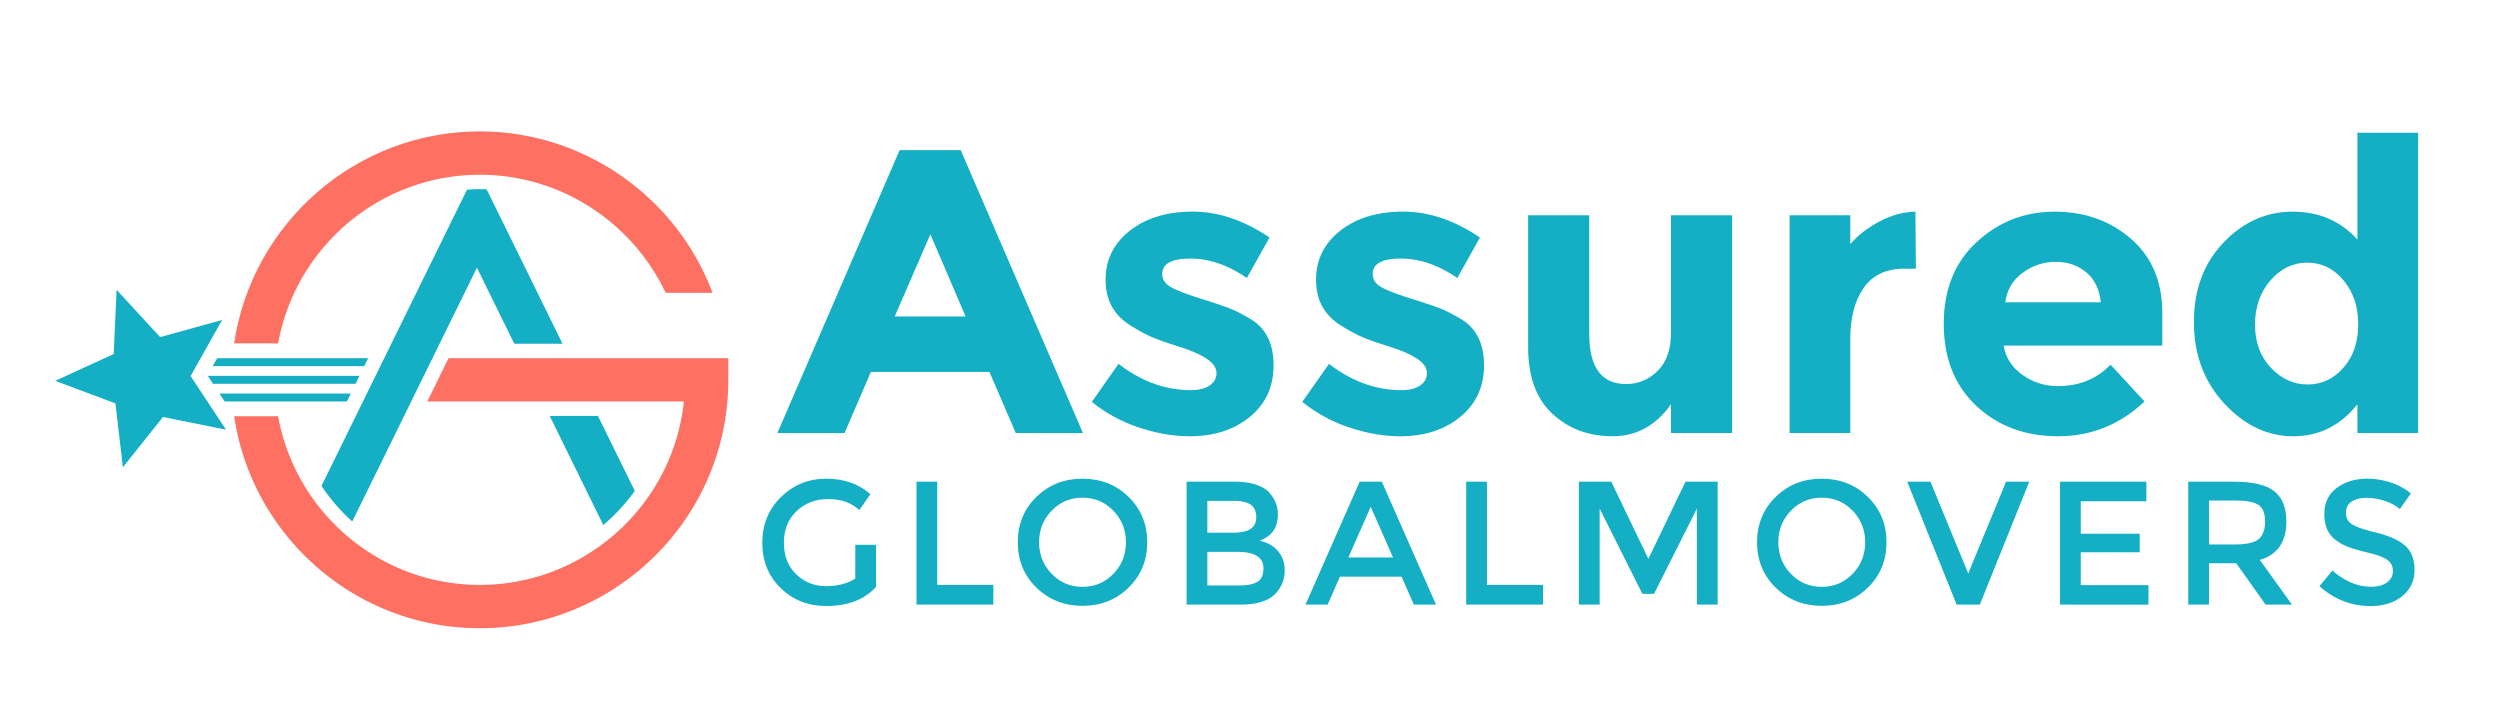 <svg id="Layer_1" data-name="Layer 1" xmlns="http://www.w3.org/2000/svg" viewBox="0 0 4476.55 1270.69"><defs><style>.cls-1{fill:#14afc4;}.cls-2{fill:#fd7062;}</style></defs><path class="cls-1" d="M1818.84,775.39,1771.73,666H1559.4l-47.11,109.43H1392l218.86-506.57h109.43l218.86,506.57ZM1665.93,419.55l-63.78,147.12H1729Z"/><path class="cls-1" d="M2280.48,654q0,57.62-42.4,92.4t-107.62,34.78q-43.49,0-90.59-15.58a266.92,266.92,0,0,1-84.79-46l47.83-68.12q60.88,47.12,129.73,47.11,21,0,33.33-8.34t12.32-22.1q0-13.75-17-25.37T2112,621q-32.25-10.14-49.28-17.39t-38.77-21q-44.22-27.52-44.21-81.53T2023.21,413q43.47-34,112.33-34.06t137.69,46.38l-40.58,72.47Q2181.91,463,2131.55,463t-50.37,27.54q0,15.21,16,23.91t52.9,20.29q37,11.61,52.54,17.76t37.32,19.2Q2280.47,596.39,2280.48,654Z"/><path class="cls-1" d="M2657.32,654q0,57.62-42.4,92.4T2507.3,781.18q-43.49,0-90.59-15.58a266.92,266.92,0,0,1-84.79-46l47.83-68.12q60.89,47.12,129.73,47.11,21,0,33.33-8.34t12.32-22.1q0-13.75-17-25.37T2488.82,621q-32.25-10.14-49.28-17.39t-38.77-21q-44.22-27.52-44.21-81.53T2400.05,413q43.47-34,112.33-34.06t137.69,46.38l-40.58,72.47Q2558.75,463,2508.39,463T2458,490.58q0,15.21,15.95,23.91t52.9,20.29q37,11.61,52.54,17.76t37.32,19.2Q2657.31,596.39,2657.32,654Z"/><path class="cls-1" d="M2992.12,595.66V385.49h109.43v389.9H2992.12V723.93q-40.59,57.26-104.72,57.25T2779.78,741q-43.47-40.22-43.48-119.21V385.49h109.43V597.83q0,89.88,65.95,89.87,32.61,0,56.53-23.56T2992.12,595.66Z"/><path class="cls-1" d="M3409.55,481.15q-48.56,0-72.47,34.43t-23.91,90.95V775.39H3204.46V385.49h108.71V437q21-23.93,52.54-40.59T3429.85,379l.72,102.18Z"/><path class="cls-1" d="M3840,718.86q-66,62.34-154.73,62.32t-146.75-54.71q-58-54.71-58-146.76t59.07-146.39Q3598.7,379,3679.14,379t136.61,48.56q56.16,48.56,56.16,133.34v58H3587.83q5.05,31.9,33.34,52.18t63.77,20.29q57.24,0,94.21-38.41ZM3735.67,487.68q-22.47-18.84-54.72-18.84t-59.06,19.56q-26.82,19.58-31.16,52.9h171Q3758.13,506.53,3735.67,487.68Z"/><path class="cls-1" d="M4106.35,781.18q-69.21,0-123.56-58.7t-54.35-145.66q0-87,52.9-142.41T4105.27,379q71,0,115.95,50V237.65h108.71V775.39H4221.22V723.93Q4175.56,781.19,4106.35,781.18Zm-68.48-200q0,47.13,28.26,77.19t65.95,30.07q37.68,0,64.14-30.07t26.45-77.55q0-47.46-26.45-79t-64.86-31.53q-38.43,0-65.95,31.89T4037.87,581.16Z"/><path class="cls-1" d="M1531.53,975.56h37.16v75.25q-31.17,34.34-89.11,34.33-48.81,0-81.71-32.12T1365,971.78q0-49.12,33.54-81.87t81.08-32.74q47.54,0,79,27.7l-19.84,28.34q-12.91-11-26-15.27t-30.39-4.25q-33.37,0-56.05,21.57t-22.67,56.68q0,35.12,22,56.36t53.38,21.26q31.32,0,52.42-13.54Z"/><path class="cls-1" d="M1641.11,1082.62V862.52h37.15v184.83h100.45v35.27Z"/><path class="cls-1" d="M2020.85,1052.23q-33.39,32.6-82.5,32.59t-82.5-32.59q-33.37-32.6-33.37-81.24t33.37-81.23q33.38-32.6,82.5-32.59t82.5,32.59q33.38,32.58,33.38,81.23T2020.85,1052.23Zm-27.24-137.76q-22.52-23.29-55.26-23.3t-55.26,23.3q-22.52,23.31-22.51,56.52t22.51,56.52q22.52,23.31,55.26,23.3t55.26-23.3q22.52-23.29,22.51-56.52T1993.61,914.47Z"/><path class="cls-1" d="M2221.11,1082.62h-96.35V862.52h85.64q22.36,0,38.57,5.35t24.09,14.49q15.12,17,15.12,38.41,0,25.83-16.38,38.42a73.89,73.89,0,0,1-8.18,5.51q-2.2,1.09-7.88,3.62,20.48,4.41,32.59,18.42t12.13,34.79q0,23-15.75,40.62Q2266.13,1082.63,2221.11,1082.62Zm-59.2-128.79h47.23q40.31,0,40.31-27.39,0-15.75-9.76-22.67t-30.23-6.93h-47.55Zm0,94.47h58.25q20.48,0,31.33-6.46t10.87-24.4q0-29.28-46.92-29.29h-53.53Z"/><path class="cls-1" d="M2399.33,1032.55l-22,50.07h-39.68l97-220.1h39.68l97,220.1h-39.67l-22-50.07Zm95.09-34.32-40-90.68-40,90.68Z"/><path class="cls-1" d="M2625.41,1082.62V862.52h37.15v184.83H2763v35.27Z"/><path class="cls-1" d="M2864.39,1082.62h-37.15V862.52h57.94l66.44,138.23,66.43-138.23h57.63v220.1h-37.16V910.69l-76.83,152.72h-20.78l-76.52-152.72Z"/><path class="cls-1" d="M3344.58,1052.23q-33.39,32.6-82.5,32.59t-82.5-32.59q-33.37-32.6-33.38-81.24t33.38-81.23q33.38-32.6,82.5-32.59t82.5,32.59Q3378,922.34,3378,971T3344.58,1052.23Zm-27.24-137.76q-22.52-23.29-55.26-23.3t-55.26,23.3q-22.52,23.31-22.52,56.52t22.52,56.52q22.5,23.31,55.26,23.3t55.26-23.3q22.51-23.29,22.51-56.52T3317.34,914.47Z"/><path class="cls-1" d="M3545.15,1082.62h-41.56l-88.48-220.1h41.56l67.7,164.36,67.7-164.36h41.56Z"/><path class="cls-1" d="M3843.34,862.52v35H3725.89v58.25h105.49v33.07H3725.89v58.88h121.23v34.95H3688.74V862.52Z"/><path class="cls-1" d="M4094,934q0,54.46-47.55,68.64l57.63,80h-47.24l-52.58-74h-48.81v74h-37.15V862.52h81.87q50.37,0,72.1,17T4094,934Zm-49.44,31.17q11.34-9.76,11.34-31.33t-11.65-29.6q-11.66-8-41.56-8h-47.24v78.72h46.29Q4033.21,974.93,4044.54,965.17Z"/><path class="cls-1" d="M4237.72,891.49q-16.23,0-26.61,6.61t-10.39,20q0,13.39,10.39,20.47t44.24,15.27q33.85,8.19,51,23t17.16,43.61q0,28.82-21.72,46.76t-57,18q-51.65,0-91.63-35.58l23.31-28q33.36,29,69.27,29,17.94,0,28.5-7.71t10.54-20.47q0-12.75-9.92-19.84t-34.16-12.91q-24.26-5.82-36.84-10.7a83.37,83.37,0,0,1-22.36-12.76Q4162,951.32,4162,920.77t22.2-47.07q22.2-16.53,55-16.53a131.85,131.85,0,0,1,41.87,6.92,109.47,109.47,0,0,1,35.9,19.53l-19.84,28q-9.76-8.82-26.45-14.48A101.85,101.85,0,0,0,4237.72,891.49Z"/><polygon class="cls-1" points="652.2 655.66 659.22 641.37 590.58 641.37 494.11 641.37 416.22 641.37 388.9 641.37 380.86 655.66 652.2 655.66"/><polygon class="cls-1" points="392.9 704.62 402.33 718.9 416.22 718.9 494.11 718.9 590.58 718.9 621.13 718.9 628.15 704.62 392.9 704.62"/><polygon class="cls-1" points="636.66 687.28 643.69 672.99 372.03 672.99 381.47 687.28 636.66 687.28"/><polygon class="cls-1" points="208.76 518.91 286.74 603.59 397.72 572.98 341.28 673.31 404.69 769.4 291.82 746.73 220.04 836.73 206.72 722.38 98.94 681.92 203.58 633.91 208.76 518.91"/><path class="cls-1" d="M1080.28,940.07a342.53,342.53,0,0,0,56.41-61l-66-134.3H984.33Z"/><path class="cls-1" d="M859.32,338.75c-7.76,0-15.43.34-23.07.85L700.71,615.52h0L637.23,744.75h0L575.65,870.1a341.37,341.37,0,0,0,55.1,63.68l92.86-189h0l33.39-68,97-197.4,66.88,136.14h86.39L871.38,339Q865.37,338.75,859.32,338.75Z"/><path class="cls-2" d="M498,614.85c30.9-171.45,181.12-302,361.33-302,144.35,0,273.16,85.2,332.55,211.47h84c-64-170.86-229.54-289-416.59-289-223.08,0-408.29,165.07-440,379.48Z"/><path class="cls-2" d="M803.19,641.37,765.11,718.9h459.41c-1.19,11.38-2.9,22.68-5.13,33.82-34.21,170.73-185.64,294.65-360.07,294.65-180.21,0-330.43-130.5-361.33-301.95H419.36c31.67,214.42,216.88,379.49,440,379.49,211.25,0,394.65-150.12,436.09-357a448.56,448.56,0,0,0,8.67-87.81V641.37Z"/></svg>
